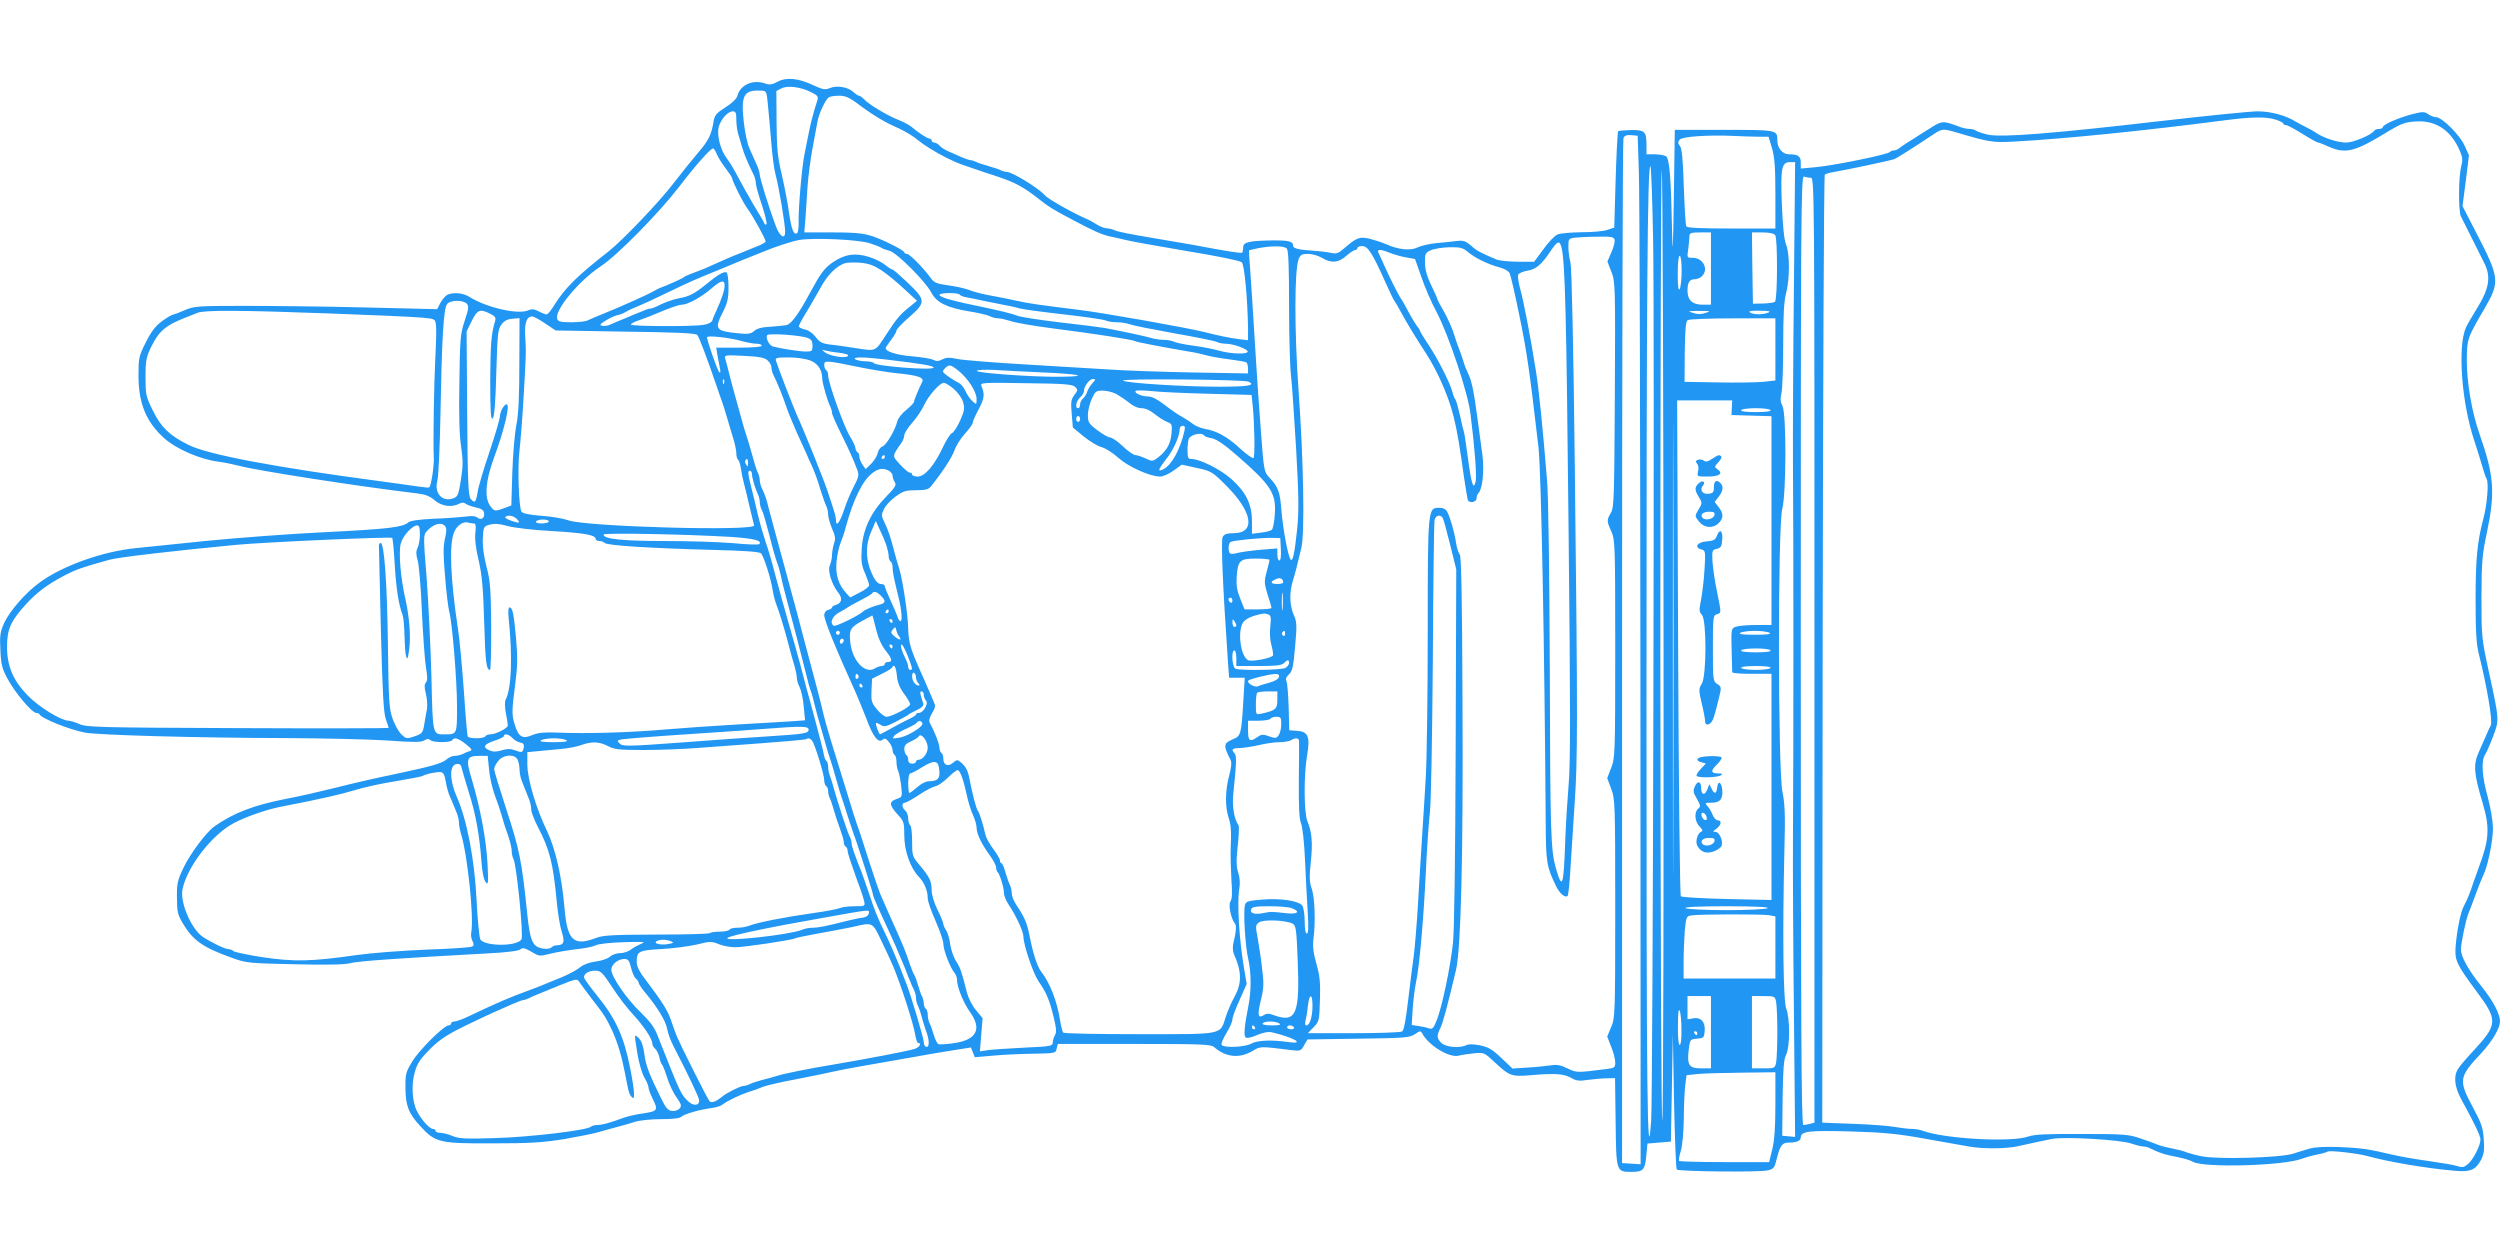 <?xml version="1.0" standalone="no"?>
<!DOCTYPE svg PUBLIC "-//W3C//DTD SVG 20010904//EN"
 "http://www.w3.org/TR/2001/REC-SVG-20010904/DTD/svg10.dtd">
<svg version="1.0" xmlns="http://www.w3.org/2000/svg"
 width="1280pt" height="640pt" viewBox="0 0 1280 640"
 preserveAspectRatio="xMidYMid meet">
<g transform="translate(0,640) scale(0.1,-0.1)"
fill="#2196f3" stroke="none">
<path d="M3980 5981 c-25 -14 -41 -16 -58 -10 -65 25 -132 -4 -147 -63 -4 -14
-28 -37 -60 -57 -46 -29 -56 -41 -61 -70 -11 -70 -25 -99 -79 -162 -30 -35
-87 -106 -127 -158 -75 -98 -263 -294 -333 -349 -158 -123 -223 -187 -277
-274 -16 -27 -34 -48 -39 -48 -6 0 -24 7 -41 16 -23 12 -36 13 -54 5 -51 -23
-213 14 -299 68 -33 22 -86 26 -116 11 -10 -6 -26 -25 -35 -42 l-16 -31 -372
9 c-204 5 -483 8 -621 8 -235 0 -253 -2 -299 -22 -27 -12 -54 -22 -60 -23 -6
0 -31 -15 -56 -33 -33 -24 -55 -52 -83 -108 -36 -71 -38 -80 -38 -171 0 -141
39 -237 131 -320 62 -56 187 -110 280 -121 30 -4 78 -14 105 -21 86 -24 622
-107 909 -141 44 -5 66 -14 91 -35 35 -31 88 -39 126 -18 14 7 24 7 33 0 7 -6
30 -14 52 -19 26 -5 40 -14 42 -26 6 -27 -14 -42 -32 -27 -11 9 -31 11 -63 6
-27 -3 -100 -9 -163 -11 -79 -4 -120 -10 -130 -19 -27 -25 -108 -34 -430 -50
-173 -8 -448 -29 -610 -45 -162 -17 -320 -33 -350 -36 -171 -16 -379 -90 -495
-175 -73 -52 -154 -146 -183 -207 -21 -47 -24 -65 -20 -140 3 -75 9 -96 37
-148 36 -68 125 -174 146 -174 7 0 15 -3 17 -7 9 -21 151 -78 233 -94 73 -13
577 -27 1035 -28 184 -1 413 -6 509 -12 137 -10 178 -10 193 0 15 9 23 10 31
2 14 -14 104 -14 112 -1 10 17 31 11 70 -20 32 -26 35 -30 19 -36 -11 -3 -27
-10 -36 -15 -10 -5 -28 -9 -40 -9 -12 0 -30 -8 -40 -17 -25 -22 -75 -36 -273
-78 -88 -18 -223 -49 -300 -69 -77 -19 -189 -45 -250 -56 -167 -33 -269 -72
-367 -141 -43 -31 -126 -142 -160 -215 -29 -61 -33 -79 -32 -150 0 -70 4 -87
28 -128 53 -91 104 -127 256 -181 72 -26 86 -27 320 -32 167 -4 258 -2 285 6
36 10 250 25 692 49 103 5 167 13 177 21 12 10 22 8 57 -12 40 -24 42 -24 97
-10 32 8 91 18 133 23 42 4 86 13 99 20 12 7 76 14 144 16 99 3 116 2 91 -7
-16 -7 -41 -20 -54 -30 -13 -11 -38 -19 -56 -19 -17 0 -42 -8 -53 -19 -12 -10
-45 -21 -72 -24 -32 -4 -62 -15 -79 -29 -15 -13 -58 -36 -96 -52 -39 -15 -83
-34 -100 -41 -16 -6 -46 -18 -65 -25 -90 -32 -174 -68 -305 -131 -33 -16 -68
-29 -78 -29 -9 0 -17 -4 -17 -10 0 -5 -6 -10 -13 -10 -24 0 -152 -127 -187
-186 -32 -53 -35 -64 -34 -133 0 -91 16 -132 76 -197 77 -84 97 -89 368 -88
196 0 257 4 370 22 74 13 155 29 180 37 25 7 65 19 90 25 25 6 65 18 90 26 25
8 84 14 136 14 58 0 94 4 102 12 14 14 94 37 157 45 22 3 47 11 55 18 22 18
89 50 135 65 22 6 54 18 70 25 17 7 93 25 170 39 77 15 160 32 185 38 25 6 92
19 150 29 58 10 168 29 245 43 77 14 180 32 228 39 l88 14 10 -25 10 -25 92 8
c51 5 144 9 207 10 112 2 115 2 120 26 l6 24 391 0 c347 0 393 -2 409 -16 62
-54 133 -60 202 -17 35 21 37 21 189 2 51 -6 53 -6 70 24 l17 30 261 4 c239 3
262 5 289 23 29 19 29 19 40 0 34 -60 137 -122 184 -110 15 4 50 9 79 12 51 5
53 4 105 -45 77 -72 87 -75 187 -67 122 11 170 7 206 -14 25 -15 41 -17 85
-10 30 4 74 8 97 8 l42 1 3 -226 c3 -255 3 -254 82 -254 59 0 68 10 75 81 l6
64 60 5 60 5 5 275 5 275 6 -343 c4 -188 10 -346 14 -350 10 -10 427 -15 467
-4 30 7 34 13 46 63 17 66 27 79 62 79 38 0 60 9 60 26 0 32 40 37 255 31 172
-5 241 -12 380 -37 94 -17 195 -35 225 -40 71 -13 192 -12 250 1 104 23 132
29 178 38 63 12 349 -4 404 -24 24 -8 51 -15 61 -15 9 0 25 -4 35 -9 34 -17
67 -30 97 -36 78 -16 102 -22 124 -34 58 -31 461 -20 556 16 22 8 58 18 80 22
23 4 46 11 53 15 12 7 155 -9 207 -24 101 -28 298 -62 440 -74 83 -8 109 3
137 54 15 28 19 49 15 105 -4 61 -11 82 -56 166 -75 140 -72 154 45 279 56 61
94 126 94 162 -1 39 -38 108 -98 182 -65 81 -102 148 -102 185 0 33 27 160 39
186 5 11 21 54 36 95 15 41 33 86 40 100 23 47 49 175 49 240 -1 38 -12 105
-27 160 -29 103 -34 184 -14 215 7 11 26 53 41 93 33 86 33 85 -21 332 -37
171 -38 179 -38 380 1 186 3 218 29 339 42 201 35 288 -38 496 -40 113 -66
265 -66 379 1 111 1 113 93 270 77 134 75 153 -44 383 l-71 138 17 130 16 130
-23 51 c-25 54 -115 144 -146 144 -10 0 -27 7 -39 15 -20 14 -29 14 -84 0 -71
-19 -149 -53 -149 -66 0 -5 -9 -9 -19 -9 -11 0 -23 -5 -26 -10 -13 -21 -106
-60 -142 -60 -43 0 -114 23 -152 48 -14 10 -39 24 -56 32 -16 8 -41 21 -54 29
-48 30 -126 51 -191 51 -36 0 -256 -22 -490 -49 -570 -66 -826 -86 -894 -70
-28 7 -55 16 -61 21 -5 4 -19 8 -32 8 -12 0 -32 4 -45 9 -91 34 -93 34 -155
-5 -132 -83 -149 -94 -160 -104 -7 -5 -18 -10 -26 -10 -7 0 -17 -4 -22 -9 -14
-13 -288 -69 -379 -77 l-76 -7 0 31 c0 32 -14 42 -60 42 -33 0 -60 31 -60 70
0 55 2 55 -272 55 l-253 0 -5 -350 c-4 -268 -6 -308 -9 -170 -5 269 -13 374
-31 385 -8 5 -34 10 -57 10 l-43 0 0 48 c0 69 -9 77 -80 76 -33 -1 -63 -3 -65
-6 -3 -3 -9 -115 -13 -249 l-7 -244 -35 -12 c-19 -7 -79 -12 -132 -12 -53 -1
-108 -5 -122 -11 -15 -5 -47 -39 -73 -75 l-48 -65 -82 0 c-45 0 -95 5 -110 11
-79 33 -101 44 -131 71 -29 25 -40 28 -75 24 -23 -3 -70 -8 -104 -11 -34 -3
-76 -13 -93 -21 -37 -19 -100 -13 -164 16 -23 10 -61 22 -85 28 -50 11 -64 6
-125 -46 -32 -29 -43 -33 -70 -27 -17 4 -58 9 -91 11 -83 6 -105 12 -105 28 0
21 -24 26 -113 25 -113 -2 -142 -9 -142 -36 0 -12 -3 -24 -5 -27 -5 -4 -87 9
-250 40 -41 7 -144 25 -228 39 -84 14 -162 29 -172 35 -10 5 -29 10 -42 11
-13 0 -36 9 -53 20 -16 10 -37 22 -45 25 -69 29 -203 104 -220 124 -34 38
-168 120 -196 120 -8 0 -22 4 -32 9 -9 5 -37 14 -62 21 -25 7 -53 16 -62 21
-10 5 -23 9 -29 9 -6 0 -26 7 -45 15 -19 8 -49 22 -68 30 -18 8 -39 21 -46 30
-7 8 -19 15 -26 15 -8 0 -14 5 -14 10 0 6 -5 10 -10 10 -11 0 -59 31 -95 62
-11 9 -40 24 -65 34 -58 23 -153 80 -175 105 -10 10 -22 19 -27 19 -5 0 -18 9
-29 19 -28 26 -85 35 -120 20 -25 -10 -36 -8 -86 15 -75 36 -138 42 -183 17z
m173 -53 c33 -16 38 -23 32 -41 -23 -72 -37 -128 -45 -172 -5 -27 -14 -72 -20
-100 -14 -63 -33 -283 -31 -352 1 -28 -3 -54 -8 -57 -17 -11 -29 20 -41 103
-6 47 -23 135 -37 195 -22 94 -26 136 -27 271 l-1 159 25 13 c31 17 100 8 153
-19z m-221 -68 c4 -41 12 -127 17 -190 5 -63 14 -135 21 -160 20 -77 49 -252
50 -297 0 -42 -28 -24 -48 30 -35 93 -82 245 -82 263 0 10 -8 36 -19 58 -10
23 -26 58 -35 79 -10 21 -22 81 -28 133 -15 137 0 164 87 160 30 -1 30 -1 37
-76z m489 -13 c46 -34 114 -75 152 -91 37 -16 84 -41 105 -57 47 -36 54 -41
78 -56 62 -39 130 -73 176 -88 29 -10 62 -21 73 -25 11 -4 58 -20 105 -35 87
-29 132 -53 210 -115 51 -40 67 -50 165 -102 116 -62 158 -80 200 -89 22 -4
58 -13 80 -18 22 -6 161 -31 309 -56 166 -27 275 -50 284 -58 14 -14 30 -195
32 -341 l0 -58 -42 5 c-49 6 -112 19 -178 36 -86 22 -529 101 -657 116 -180
22 -251 32 -303 44 -45 10 -59 13 -160 32 -30 6 -71 17 -90 25 -19 7 -66 18
-105 23 -59 8 -73 14 -90 38 -38 52 -108 123 -121 123 -8 0 -14 4 -14 8 0 8
-77 49 -135 72 -61 25 -101 30 -232 30 l-145 0 6 73 c3 39 8 115 11 167 4 52
15 138 25 190 10 52 21 113 25 135 7 42 41 115 59 127 6 4 30 8 52 8 36 0 54
-9 125 -63z m-651 -59 c0 -23 4 -55 9 -72 5 -17 14 -49 21 -71 10 -35 30 -82
62 -147 4 -10 8 -27 8 -37 0 -11 14 -61 31 -111 17 -51 27 -95 23 -98 -4 -4
-9 -2 -11 5 -2 7 -27 49 -55 95 -27 46 -63 110 -80 143 -17 33 -42 75 -56 93
-34 44 -53 122 -42 163 12 40 47 79 72 79 15 0 18 -8 18 -42z m7880 0 c22 -7
40 -16 40 -20 0 -5 6 -8 13 -8 7 0 45 -20 85 -45 40 -25 76 -45 81 -45 5 0 28
-9 52 -20 89 -40 136 -28 311 80 62 37 83 45 136 48 102 7 179 -43 225 -147
16 -37 17 -50 8 -86 -14 -54 -14 -229 -1 -253 5 -9 28 -55 51 -102 23 -47 52
-105 65 -130 40 -75 31 -135 -37 -244 -21 -34 -45 -75 -53 -92 -44 -97 -23
-385 42 -579 16 -49 35 -110 42 -135 7 -25 16 -53 22 -63 11 -22 2 -130 -17
-202 -31 -116 -40 -206 -40 -415 0 -168 4 -229 17 -280 41 -163 71 -341 61
-363 -6 -12 -18 -38 -26 -57 -8 -19 -25 -57 -37 -84 -27 -61 -24 -107 21 -257
38 -128 34 -188 -21 -334 -4 -11 -15 -42 -25 -70 -19 -58 -32 -90 -51 -126
-16 -30 -34 -120 -41 -202 -6 -73 3 -93 107 -233 110 -148 109 -169 -17 -305
-33 -35 -67 -75 -76 -89 -26 -38 -21 -92 14 -157 71 -129 99 -189 99 -208 -1
-30 -34 -97 -62 -123 -20 -18 -29 -21 -54 -13 -16 6 -82 17 -146 26 -65 9
-146 23 -180 31 -136 32 -167 36 -278 41 -74 3 -129 0 -155 -8 -22 -6 -60 -18
-85 -26 -65 -21 -392 -30 -468 -13 -31 6 -66 16 -77 20 -11 5 -32 11 -47 14
-16 3 -40 9 -55 12 -16 3 -37 10 -48 14 -11 5 -49 19 -85 31 -60 21 -85 23
-300 23 -181 1 -244 -2 -275 -13 -85 -31 -432 -12 -542 30 -13 5 -38 9 -56 9
-17 0 -56 5 -86 10 -31 6 -127 13 -214 16 l-157 6 2 2423 c2 1333 6 2427 11
2431 4 4 29 11 55 15 55 9 281 57 300 64 12 4 102 61 201 127 45 30 49 30 121
9 162 -48 184 -52 290 -46 260 14 664 55 1080 109 137 18 211 19 260 4z
m-3259 -273 c4 -104 7 -1289 8 -2633 l1 -2443 -47 3 -48 3 0 2615 c0 1438 3
2623 7 2633 6 13 16 17 40 15 l33 -3 6 -190z m613 185 l51 0 18 -60 c13 -46
17 -97 17 -235 l0 -175 -224 0 c-155 0 -227 3 -232 11 -4 6 -9 98 -13 204 -4
140 -10 196 -20 208 -11 14 -11 20 -1 32 13 16 147 25 279 19 41 -2 97 -4 125
-4z m-5335 -87 c6 -16 26 -48 45 -73 19 -25 35 -49 35 -54 2 -17 54 -121 76
-151 28 -37 95 -159 95 -171 0 -5 -21 -17 -48 -27 -26 -11 -57 -23 -69 -28
-13 -5 -33 -13 -45 -18 -13 -5 -50 -21 -83 -36 -61 -28 -73 -33 -135 -56 -19
-7 -37 -15 -40 -19 -4 -5 -79 -39 -120 -54 -8 -3 -22 -10 -30 -15 -24 -15
-174 -83 -270 -121 -30 -12 -63 -26 -72 -31 -10 -5 -47 -9 -83 -9 -52 0 -67 3
-72 17 -16 42 109 194 222 269 83 54 295 269 400 405 87 114 163 199 176 199
4 0 12 -12 18 -27z m5516 -670 c-4 -346 -6 -761 -5 -923 3 -363 3 -1489 0
-1895 -1 -165 1 -580 5 -923 l6 -623 -33 3 -33 3 2 193 c2 149 6 199 18 222
20 38 20 188 1 234 -16 38 -20 383 -10 808 5 184 3 242 -10 304 -23 111 -24
1359 -1 1447 21 80 22 489 1 529 -10 19 -12 37 -5 65 5 21 9 133 9 248 0 153
4 225 15 265 19 72 19 200 0 247 -10 24 -17 90 -22 207 -7 189 -1 216 43 216
l25 0 -6 -627z m-721 230 c8 -410 -1 -4375 -10 -4511 -20 -283 -24 120 -24
2137 0 2105 5 2751 20 2751 4 0 10 -170 14 -377z m47 -4508 c-5 -35 -9 943
-10 2390 0 1348 3 2461 7 2475 10 36 14 -4793 3 -4865z m760 4825 c19 0 19
-41 19 -2419 l0 -2419 -22 -6 c-13 -3 -29 -6 -35 -6 -10 0 -13 493 -13 2431 0
2213 1 2431 16 2425 9 -3 24 -6 35 -6z m-511 -465 l0 -185 -44 0 c-51 0 -76
24 -76 71 0 42 10 59 35 59 13 0 31 7 39 16 36 35 6 94 -47 94 -30 0 -30 0
-23 46 3 26 6 55 6 65 0 16 8 19 55 19 l55 0 0 -185z m329 171 c13 -16 12
-328 -1 -341 -4 -4 -31 -8 -60 -9 l-53 -1 -3 183 -2 182 54 0 c34 0 58 -5 65
-14z m-823 -21 c4 -9 -3 -38 -15 -65 l-21 -49 20 -52 c20 -50 21 -68 18 -628
-3 -527 -4 -579 -20 -606 -22 -38 -22 -43 2 -96 19 -42 20 -68 20 -601 0 -540
-1 -559 -21 -610 l-20 -52 20 -54 c20 -52 21 -72 21 -614 0 -542 -1 -561 -21
-607 l-20 -48 20 -52 c12 -28 21 -65 21 -80 0 -27 -4 -29 -42 -34 -155 -20
-155 -20 -203 3 -35 17 -55 21 -88 15 -23 -3 -76 -9 -118 -11 l-75 -5 -57 54
c-47 45 -67 56 -110 65 -31 6 -59 7 -69 1 -32 -17 -106 -11 -128 11 -24 24
-25 37 -5 77 13 27 36 112 80 298 25 107 37 583 33 1366 -2 538 -6 750 -14
760 -7 8 -15 34 -19 59 -8 55 -30 131 -45 159 -7 14 -21 21 -40 21 -60 0 -60
5 -60 -647 0 -323 -5 -653 -10 -733 -5 -80 -13 -217 -19 -305 -6 -88 -15 -243
-21 -345 -6 -102 -16 -219 -21 -260 -6 -41 -19 -144 -29 -229 -12 -103 -22
-156 -31 -162 -8 -5 -119 -9 -248 -9 l-235 0 30 31 c28 29 29 34 32 138 3 88
0 123 -18 186 -16 58 -20 90 -15 129 11 83 7 210 -9 256 -12 34 -13 60 -5 134
11 98 6 157 -17 211 -18 43 -19 236 -2 335 17 97 6 124 -49 128 l-42 3 -3 117
c-2 64 -7 124 -11 133 -6 12 -2 23 13 37 17 16 22 38 31 142 10 112 9 127 -8
164 -20 46 -22 112 -4 171 12 39 20 69 44 170 18 75 11 450 -14 800 -22 310
-22 619 0 678 9 23 17 27 48 27 21 0 53 -9 71 -20 47 -29 85 -26 125 10 19 17
40 30 46 30 6 0 11 5 11 10 0 6 11 10 25 10 28 0 51 -35 116 -180 23 -52 45
-97 48 -100 3 -3 19 -30 35 -60 30 -55 69 -120 132 -217 19 -29 48 -83 65
-120 67 -146 86 -224 124 -502 9 -63 19 -119 21 -123 10 -16 44 -8 44 10 0 10
4 22 10 28 21 21 30 117 20 194 -6 41 -17 125 -25 185 -18 136 -30 197 -48
232 -8 16 -20 46 -26 68 -7 22 -16 49 -21 60 -5 11 -16 45 -26 75 -9 30 -32
81 -50 113 -19 32 -34 61 -34 64 0 3 -14 36 -32 72 -22 45 -32 82 -32 116 -1
45 2 51 28 63 16 8 59 15 95 16 59 1 71 -2 99 -26 36 -30 102 -62 163 -78 21
-6 43 -18 48 -28 5 -10 28 -107 50 -217 38 -183 52 -279 98 -675 14 -123 31
-1026 37 -1915 1 -212 4 -231 54 -334 18 -36 46 -60 58 -48 4 3 11 69 15 144
5 76 14 224 21 328 16 227 16 416 1 1725 -7 617 -16 1020 -22 1045 -6 22 -11
59 -11 82 0 40 2 42 33 46 17 2 69 5 115 5 66 2 84 -1 88 -13z m-3811 -21 c28
-9 55 -20 60 -24 6 -4 23 -10 39 -14 37 -9 186 -158 215 -215 27 -51 78 -76
197 -96 45 -7 91 -18 102 -24 11 -6 31 -11 44 -11 13 0 41 -7 63 -14 22 -8
114 -24 205 -36 220 -28 421 -59 432 -67 9 -5 146 -31 275 -53 29 -4 67 -13
85 -18 18 -6 70 -15 116 -21 46 -6 88 -13 93 -16 5 -4 9 -18 9 -32 l0 -25
-287 5 c-159 3 -355 10 -438 16 -82 5 -276 17 -430 26 -154 9 -304 21 -333 27
-41 9 -57 8 -77 -2 -19 -10 -31 -11 -47 -2 -13 6 -59 13 -102 17 -91 7 -151
28 -140 47 4 7 18 27 31 44 13 17 23 36 23 42 0 6 29 37 65 68 86 76 86 87 -6
175 -40 38 -75 69 -80 69 -4 0 -20 10 -36 23 -15 13 -53 32 -82 41 -71 23
-126 15 -187 -27 -44 -31 -61 -53 -120 -162 -54 -101 -93 -154 -116 -159 -13
-3 -51 -7 -85 -9 -42 -2 -69 -9 -82 -22 -18 -15 -31 -17 -86 -11 -111 11 -118
21 -75 106 25 49 30 72 30 129 0 38 -4 72 -10 76 -12 7 -43 -10 -104 -60 -60
-49 -86 -62 -134 -71 -35 -6 -85 -24 -124 -45 -10 -5 -23 -9 -29 -9 -6 0 -25
-6 -42 -14 -18 -7 -57 -23 -87 -36 -30 -12 -65 -27 -76 -32 -12 -6 -30 -8 -40
-6 -16 3 -13 8 16 26 19 12 46 25 60 28 14 3 32 9 40 15 8 5 26 14 40 20 67
28 103 45 190 87 104 50 120 57 230 102 41 17 98 40 125 52 28 11 59 24 70 28
11 4 31 12 45 18 61 26 149 55 190 63 72 13 307 3 365 -17z m3540 -21 c18 -74
25 -338 36 -1437 10 -935 10 -1216 0 -1318 -6 -72 -14 -199 -17 -282 -8 -235
-15 -256 -48 -141 -26 94 -29 171 -31 1010 -2 506 -7 894 -14 975 -23 279 -42
468 -57 560 -27 171 -64 364 -81 422 -8 31 -13 63 -10 71 3 8 24 17 47 21 45
7 74 32 122 105 33 48 43 51 53 14z m-1407 -5 c9 -9 12 -89 12 -297 0 -158 5
-318 10 -356 5 -39 16 -205 26 -370 14 -249 15 -320 5 -418 -13 -124 -23 -168
-34 -150 -14 22 -39 161 -46 248 -7 95 -16 122 -62 170 -27 30 -28 33 -43 235
-9 113 -23 318 -31 455 -8 138 -19 300 -23 360 -5 61 -8 111 -7 113 1 1 22 6
46 11 66 13 133 13 147 -1z m529 -23 c21 -8 58 -19 83 -23 l45 -8 32 -91 c17
-51 52 -132 78 -180 62 -118 161 -413 174 -523 22 -175 33 -320 26 -347 -11
-45 -22 -10 -40 127 -9 68 -18 127 -20 130 -2 4 -11 39 -19 79 -9 40 -19 78
-24 85 -5 6 -12 24 -16 40 -10 43 -81 182 -127 248 -21 32 -39 61 -39 65 0 3
-6 14 -14 22 -7 9 -28 43 -45 75 -17 33 -35 64 -40 70 -10 14 -51 95 -81 161
-12 28 -26 58 -31 68 -12 22 7 23 58 2z m1493 -92 c0 -43 -5 -85 -10 -93 -7
-10 -10 14 -10 78 0 55 4 92 10 92 6 0 10 -32 10 -77z m-4097 3 c29 -19 81
-62 117 -96 l65 -60 -34 -28 c-53 -42 -69 -61 -125 -147 -58 -89 -46 -84 -171
-65 -38 6 -91 14 -117 16 -38 5 -52 12 -72 39 -15 19 -37 35 -55 38 -17 4 -31
11 -31 16 0 5 17 38 39 73 21 35 54 92 74 128 34 62 78 107 122 122 11 4 46 5
78 3 45 -4 70 -13 110 -39z m-803 -78 c0 -24 -15 -69 -42 -128 -9 -19 -19 -42
-21 -51 -3 -9 -21 -19 -44 -22 -55 -10 -373 -8 -373 1 0 4 17 14 38 21 20 7
46 16 57 21 11 4 48 20 83 34 35 14 72 26 83 26 29 0 98 37 149 81 51 44 70
49 70 17z m4857 -2795 c-1 -516 -2 -97 -2 932 0 1029 1 1451 2 938 2 -512 2
-1354 0 -1870z m-3653 2748 c3 -5 20 -11 38 -14 18 -3 56 -11 83 -17 28 -6 73
-15 100 -20 28 -5 66 -13 85 -19 19 -5 123 -19 229 -31 107 -12 203 -26 212
-31 10 -5 36 -9 58 -9 22 0 52 -5 68 -11 15 -6 118 -26 228 -46 109 -19 207
-39 216 -44 10 -5 30 -9 46 -9 36 0 106 -25 111 -39 5 -16 -84 -14 -144 3 -27
8 -87 20 -134 26 -46 6 -92 16 -101 21 -10 5 -32 9 -50 9 -18 0 -46 4 -63 9
-30 9 -122 29 -236 51 -30 5 -137 19 -238 30 -101 12 -198 27 -215 34 -18 8
-90 26 -162 41 -164 33 -235 53 -235 65 0 12 97 13 104 1z m-2523 -47 c10 -13
8 -27 -12 -87 -22 -67 -24 -89 -27 -317 -3 -163 0 -273 9 -327 10 -68 10 -99
-1 -169 -12 -76 -16 -87 -38 -95 -56 -22 -100 25 -83 88 6 21 13 173 16 338 7
389 16 547 34 568 17 22 84 22 102 1z m-701 -49 c217 -8 427 -17 467 -21 70
-6 71 -7 75 -36 3 -17 1 -92 -3 -167 -7 -134 -12 -438 -8 -516 2 -39 -13 -141
-23 -150 -2 -3 -31 0 -64 5 -32 5 -113 16 -179 25 -544 72 -890 137 -990 187
-98 49 -140 90 -182 175 -36 73 -38 82 -38 173 0 83 4 102 28 152 42 86 76
114 192 158 11 4 31 12 45 18 35 15 221 14 680 -3z m819 -1 c26 -13 31 -20 26
-38 -20 -63 -24 -120 -25 -305 0 -164 3 -203 13 -193 8 9 14 78 18 233 6 199
8 223 26 247 14 19 31 28 56 30 l37 3 -1 -233 c0 -166 -4 -256 -15 -313 -9
-44 -18 -155 -21 -247 l-5 -166 -26 -10 c-59 -22 -61 -22 -83 9 -29 41 -23
127 18 239 56 151 86 280 67 280 -13 0 -33 -36 -34 -59 0 -13 -24 -96 -54
-185 -30 -88 -58 -182 -61 -208 -8 -51 -15 -57 -36 -31 -11 13 -15 98 -17 436
l-3 420 26 53 c29 59 42 64 94 38z m6224 4 c-23 -8 -43 -8 -65 0 -30 9 -27 10
32 10 59 0 62 -1 33 -10z m322 2 c-27 -12 -77 -12 -95 0 -10 7 5 10 50 9 45 0
59 -3 45 -9z m-6264 -56 l54 -36 358 -6 c255 -3 360 -8 367 -17 10 -12 52
-124 95 -250 13 -39 28 -81 33 -95 5 -14 15 -45 22 -70 7 -25 21 -72 31 -104
11 -33 19 -72 19 -87 0 -15 4 -30 9 -33 5 -3 11 -23 14 -43 3 -21 10 -56 16
-78 6 -22 19 -76 29 -120 11 -44 21 -87 23 -95 8 -31 -862 -7 -951 26 -25 9
-87 20 -138 23 -61 5 -96 12 -102 21 -14 23 -21 231 -10 315 5 44 15 168 21
275 13 226 13 224 8 311 -4 67 8 99 36 99 7 0 37 -16 66 -36z m6299 -133 l0
-159 -62 -7 c-35 -3 -139 -5 -233 -3 l-170 3 1 154 c2 117 5 156 15 162 8 5
112 9 232 9 l217 0 0 -159z m-4956 59 c20 -7 26 -16 26 -40 0 -27 -3 -30 -33
-30 -32 0 -134 16 -170 26 -19 6 -38 43 -29 58 6 11 170 0 206 -14z m-337 -16
c28 -8 63 -14 77 -14 14 0 26 -4 26 -10 0 -6 -45 -10 -116 -10 l-117 0 6 -37
c4 -21 10 -51 13 -68 4 -20 3 -27 -4 -20 -9 9 -62 161 -62 178 0 11 113 -1
177 -19z m499 -60 c36 -5 52 -10 45 -17 -13 -13 -94 0 -117 19 -18 15 -18 15
-1 10 10 -3 43 -9 73 -12z m-366 -39 c11 -10 20 -26 20 -37 0 -10 4 -26 9 -36
20 -39 49 -110 66 -162 10 -30 36 -93 57 -140 22 -47 43 -94 48 -105 4 -11 17
-40 29 -65 11 -25 30 -76 41 -115 12 -38 26 -78 31 -87 5 -10 9 -29 9 -42 0
-13 9 -46 20 -72 17 -38 19 -53 10 -77 -5 -17 -10 -43 -10 -58 0 -15 -5 -39
-11 -53 -13 -27 9 -98 44 -142 22 -28 16 -53 -13 -61 -11 -3 -20 -9 -20 -13 0
-4 -9 -10 -20 -13 -12 -3 -20 -14 -20 -26 0 -27 57 -167 163 -401 13 -30 37
-89 53 -130 33 -90 60 -126 82 -108 11 10 18 8 33 -11 11 -13 19 -31 19 -42 0
-10 5 -21 10 -24 6 -3 10 -20 10 -36 0 -17 4 -38 9 -47 4 -9 11 -43 15 -75 6
-58 6 -58 -24 -68 -39 -14 -38 -30 5 -78 33 -36 35 -42 35 -109 0 -79 31 -166
75 -212 28 -29 45 -71 45 -109 0 -15 18 -67 40 -116 22 -50 40 -103 40 -118 0
-31 35 -122 57 -148 7 -8 13 -25 13 -36 0 -37 33 -118 66 -164 63 -87 35 -143
-81 -160 -38 -5 -74 -8 -80 -5 -6 2 -17 23 -24 47 -7 24 -17 52 -22 61 -5 10
-9 29 -9 42 0 14 -4 28 -10 31 -5 3 -10 15 -10 26 0 10 -4 27 -9 37 -5 9 -15
37 -22 62 -7 25 -16 47 -19 50 -3 3 -13 30 -24 60 -18 55 -32 89 -66 165 -26
57 -69 155 -84 190 -7 17 -35 98 -61 180 -26 83 -51 159 -56 170 -4 11 -12 36
-18 55 -15 48 -54 176 -91 295 -39 124 -59 194 -75 265 -7 30 -32 125 -55 210
-23 85 -54 205 -70 265 -16 61 -46 169 -65 240 -20 72 -40 146 -45 165 -5 19
-14 53 -20 75 -6 22 -16 57 -21 79 -5 21 -16 51 -24 67 -8 15 -15 37 -15 49 0
11 -4 28 -9 38 -8 16 -13 31 -41 132 -7 25 -16 54 -20 65 -4 11 -12 38 -18 60
-6 22 -22 81 -36 130 -14 50 -30 110 -36 135 -6 25 -14 54 -17 64 -5 18 0 19
96 14 79 -4 105 -9 121 -23z m219 -1 c39 -15 61 -49 61 -94 0 -21 28 -117 41
-142 5 -10 9 -24 9 -32 0 -8 20 -54 44 -102 45 -91 65 -136 85 -189 10 -27 8
-37 -17 -85 -16 -30 -39 -85 -51 -122 -21 -64 -41 -89 -41 -51 0 17 -3 29 -41
143 -20 61 -119 308 -159 395 -18 40 -97 244 -107 278 -5 15 3 17 66 17 41 0
87 -7 110 -16z m381 6 c189 -22 250 -33 250 -42 0 -16 -296 7 -306 23 -3 5
-22 9 -42 9 -20 0 -44 5 -52 10 -20 13 40 13 150 0z m-125 -41 c55 -11 139
-25 187 -30 111 -11 142 -22 129 -46 -17 -33 -41 -91 -41 -100 0 -5 -18 -24
-40 -42 -22 -17 -43 -44 -46 -59 -11 -45 -56 -121 -76 -128 -10 -3 -21 -18
-24 -34 -4 -16 -19 -40 -34 -55 l-28 -27 -16 23 c-9 13 -16 31 -16 41 0 9 -4
20 -10 23 -5 3 -10 13 -10 20 0 8 -13 36 -29 62 -31 51 -111 275 -111 311 0
11 -4 24 -10 27 -5 3 -10 16 -10 27 0 24 9 23 185 -13z m501 -16 c49 -39 94
-108 94 -145 0 -31 0 -31 -21 -12 -12 10 -28 34 -36 52 -7 18 -24 37 -36 43
-12 5 -36 20 -54 33 -29 21 -30 24 -15 40 22 21 27 21 68 -11z m415 -9 c200
-8 267 -21 114 -23 -149 -2 -449 20 -433 31 7 5 47 6 88 4 41 -3 145 -8 231
-12z m-1614 -56 c-3 -8 -6 -5 -6 6 -1 11 2 17 5 13 3 -3 4 -12 1 -19z m1886 0
c-11 -13 -24 -33 -27 -45 -4 -11 -13 -27 -21 -33 -8 -7 -15 -21 -15 -31 0 -11
-4 -19 -10 -19 -17 0 -11 36 10 55 11 10 20 25 20 34 0 24 29 61 47 61 14 0
13 -4 -4 -22z m799 8 c40 -19 -2 -26 -150 -26 -180 0 -470 18 -492 31 -19 12
619 6 642 -5z m-1509 -37 c21 -18 42 -47 48 -68 9 -31 7 -44 -15 -94 -14 -32
-33 -60 -41 -64 -9 -3 -30 -35 -47 -72 -44 -94 -93 -151 -129 -151 -16 0 -29
5 -29 10 0 6 -5 10 -12 10 -6 0 -29 19 -50 42 -41 46 -42 39 9 113 7 11 13 27
13 37 0 9 18 38 41 64 22 25 49 65 60 89 23 50 81 115 101 115 8 0 31 -14 51
-31z m622 10 c14 -14 14 -18 -4 -41 -17 -22 -19 -35 -14 -96 l6 -71 56 -46
c31 -25 72 -50 93 -55 20 -6 58 -30 85 -55 52 -46 162 -95 213 -95 15 0 46 14
69 31 l42 30 77 -17 c74 -16 80 -20 148 -88 138 -137 155 -246 39 -246 -33 0
-47 -5 -55 -19 -9 -18 0 -246 26 -623 l7 -98 40 0 40 0 -7 -117 c-10 -171 -13
-181 -51 -197 -52 -22 -53 -31 -14 -108 6 -11 3 -40 -8 -80 -20 -75 -21 -158
-3 -213 13 -42 15 -62 11 -165 -1 -36 1 -107 4 -158 5 -64 3 -97 -5 -107 -12
-15 2 -88 22 -112 10 -12 7 -46 -8 -106 -3 -16 -2 -38 3 -50 41 -91 42 -150 4
-220 -16 -28 -36 -75 -45 -103 -31 -94 -4 -89 -441 -89 -211 0 -387 3 -391 8
-4 4 -11 29 -15 55 -16 105 -53 200 -100 260 -19 25 -40 90 -59 187 -12 60
-24 88 -67 153 -13 19 -23 45 -23 59 0 13 -4 31 -9 41 -5 9 -15 38 -23 65 -7
26 -16 47 -20 47 -4 0 -8 6 -8 14 0 8 -16 35 -35 60 -19 25 -37 58 -40 73 -11
52 -29 108 -38 121 -9 11 -29 89 -45 172 -8 39 -19 58 -45 79 -15 12 -20 11
-37 -4 -25 -22 -50 -13 -50 19 0 14 -4 28 -10 31 -5 3 -10 16 -10 27 0 19 -25
83 -50 128 -5 10 -1 27 12 48 17 28 19 38 9 58 -6 13 -15 34 -20 47 -5 12 -18
42 -29 67 -50 111 -60 137 -71 175 -6 22 -11 60 -11 84 0 61 -27 246 -45 306
-9 28 -20 68 -26 90 -19 74 -31 110 -50 149 -17 36 -17 41 -3 70 8 17 35 46
60 64 38 28 52 32 104 32 45 0 64 4 75 18 57 70 108 148 121 184 8 24 32 63
54 87 22 24 40 49 40 56 0 7 14 38 31 70 29 55 32 76 14 118 -8 18 2 19 228
15 198 -2 239 -6 252 -19z m682 -35 l221 -6 6 -57 c9 -88 12 -258 4 -266 -4
-4 -35 18 -69 49 -64 59 -119 90 -180 100 -21 4 -48 15 -61 25 -12 10 -40 28
-61 40 -21 11 -60 39 -88 61 -34 26 -61 40 -81 40 -32 0 -71 17 -64 28 2 4 37
4 78 0 40 -5 173 -11 295 -14z m-474 0 c18 -10 48 -30 67 -45 21 -18 46 -29
65 -29 19 0 44 -11 67 -30 20 -16 48 -34 63 -40 26 -10 27 -13 23 -61 -5 -53
-26 -89 -71 -123 -26 -19 -28 -19 -62 -3 -20 9 -43 17 -52 17 -9 0 -38 20 -64
45 -26 25 -56 45 -65 45 -9 0 -39 17 -65 37 -45 34 -49 41 -49 78 0 22 9 59
20 83 17 38 22 42 55 42 20 0 50 -7 68 -16z m3154 -71 l-2 -38 103 -3 102 -3
0 -534 0 -535 -79 0 c-44 0 -90 -4 -104 -9 -23 -9 -24 -11 -21 -118 1 -59 3
-111 3 -115 1 -5 46 -8 101 -8 l100 0 0 -579 0 -579 -227 5 c-126 3 -232 9
-237 14 -5 4 -11 559 -14 1273 l-5 1266 141 0 141 0 -2 -37z m198 -13 c4 -6
-23 -10 -75 -10 -52 0 -79 4 -75 10 3 6 37 10 75 10 38 0 72 -4 75 -10z
m-3535 -45 c0 -8 -4 -15 -10 -15 -5 0 -10 7 -10 15 0 8 5 15 10 15 6 0 10 -7
10 -15z m534 -62 c-20 -91 -64 -172 -105 -194 -34 -18 -31 -5 10 48 38 47 71
119 71 156 0 9 7 17 15 17 12 0 14 -7 9 -27z m100 -22 c3 -5 21 -12 41 -15 24
-5 64 -32 127 -87 175 -152 203 -195 195 -302 -2 -37 -9 -73 -15 -79 -6 -6
-31 -13 -56 -15 l-46 -6 0 64 c0 88 -31 150 -106 217 -57 50 -161 102 -204
102 -17 0 -20 7 -20 48 0 26 4 52 8 58 14 21 66 31 76 15z m-1634 -111 c0 -5
-5 -10 -11 -10 -5 0 -7 5 -4 10 3 6 8 10 11 10 2 0 4 -4 4 -10z m-700 -32 c0
-18 -2 -20 -9 -8 -6 8 -7 18 -5 22 9 14 14 9 14 -14z m721 -38 c10 -6 19 -17
19 -25 0 -9 5 -23 11 -33 10 -15 3 -27 -44 -75 -78 -80 -119 -167 -125 -266
-4 -64 -1 -86 17 -126 11 -26 21 -54 21 -61 0 -8 -22 -25 -49 -38 l-48 -25
-20 22 c-41 45 -56 94 -50 161 3 35 13 78 21 97 8 19 20 54 26 79 40 146 87
241 138 279 30 23 54 26 83 11z m-701 -17 c0 -19 18 -79 31 -105 5 -10 9 -27
9 -38 0 -11 4 -28 9 -38 10 -18 19 -52 61 -212 7 -25 16 -54 20 -65 5 -11 11
-33 15 -50 7 -34 19 -83 33 -135 19 -68 83 -316 99 -380 8 -36 19 -74 23 -85
5 -11 14 -42 20 -70 11 -46 19 -73 40 -145 4 -14 13 -45 20 -70 7 -25 16 -54
20 -65 7 -20 17 -53 40 -135 7 -25 16 -54 20 -65 4 -11 17 -51 29 -90 13 -38
26 -79 30 -90 15 -36 102 -310 101 -317 0 -8 29 -74 80 -183 25 -53 39 -86 70
-160 5 -11 19 -45 30 -75 12 -30 26 -63 31 -72 5 -10 9 -27 9 -38 0 -11 4 -28
9 -38 5 -9 15 -37 21 -62 7 -25 16 -54 20 -65 18 -44 20 -85 5 -85 -9 0 -15 9
-15 23 0 20 -69 251 -90 302 -4 11 -20 51 -35 90 -15 38 -46 110 -70 160 -43
89 -51 107 -94 235 -12 36 -26 74 -30 85 -37 93 -51 133 -51 148 0 9 -4 25
-10 35 -10 17 -56 159 -80 242 -6 25 -16 55 -21 68 -5 13 -9 34 -9 47 0 13 -4
26 -9 29 -5 3 -11 20 -14 38 -3 18 -27 110 -52 203 -26 94 -56 206 -67 250
-12 44 -38 139 -59 210 -21 72 -51 182 -68 245 -16 64 -39 143 -51 175 -11 33
-30 98 -41 145 -11 47 -24 103 -30 125 -20 77 -22 95 -10 95 6 0 11 -8 11 -17z
m-1205 -229 c22 -23 15 -25 -28 -10 -20 7 -34 16 -30 19 12 12 41 7 58 -9z
m4742 4 c4 -7 21 -69 38 -138 l31 -125 -3 -910 c-2 -584 -7 -944 -14 -1005
-14 -126 -54 -316 -80 -386 -19 -49 -24 -55 -43 -49 -11 4 -36 9 -54 12 l-34
5 5 82 c3 44 10 104 16 131 18 82 39 315 51 565 6 129 16 269 21 310 6 41 12
390 15 775 2 385 6 710 9 723 6 24 29 30 42 10z m-4577 -18 c0 -5 -16 -10 -36
-10 -21 0 -33 4 -29 10 3 6 19 10 36 10 16 0 29 -4 29 -10z m-385 -10 c11 0
13 -11 9 -47 -4 -31 2 -82 17 -143 17 -76 23 -140 28 -315 6 -205 11 -245 30
-245 4 0 6 100 6 223 -2 194 -5 233 -24 305 -14 55 -21 105 -19 145 3 60 4 62
36 71 24 6 48 5 90 -7 32 -9 131 -21 228 -26 167 -10 224 -20 224 -41 0 -5 8
-10 18 -10 10 0 22 -4 28 -10 13 -13 235 -27 539 -35 172 -4 254 -10 261 -18
15 -15 51 -130 60 -188 4 -24 12 -57 19 -74 13 -32 46 -139 65 -215 6 -25 18
-67 26 -94 8 -26 14 -57 14 -68 0 -10 6 -31 14 -46 8 -16 18 -60 21 -99 l7
-71 -83 -6 c-46 -3 -169 -10 -274 -16 -104 -6 -266 -17 -360 -25 -182 -16
-404 -22 -550 -16 -67 3 -99 0 -128 -12 -56 -24 -75 -10 -97 72 -9 34 -8 69 6
172 14 110 15 148 6 253 -12 130 -18 156 -34 156 -5 0 -7 -22 -4 -52 21 -202
15 -362 -15 -420 -5 -10 -5 -38 1 -69 6 -28 10 -57 10 -64 0 -13 -62 -45 -90
-45 -10 0 -22 -4 -25 -10 -8 -13 -82 -13 -90 -1 -3 6 -12 110 -20 233 -9 123
-22 268 -31 323 -38 255 -45 429 -19 490 14 35 48 58 73 49 8 -2 20 -4 27 -4z
m2113 -111 c6 -19 12 -45 12 -57 0 -11 5 -24 10 -27 6 -3 10 -17 10 -30 0 -23
7 -58 31 -155 15 -62 20 -120 10 -120 -5 0 -13 10 -16 23 -4 12 -20 50 -36 84
-16 34 -29 67 -29 72 0 6 -9 11 -20 11 -13 0 -26 13 -39 38 -39 78 -43 156
-10 231 l23 54 20 -44 c12 -24 27 -60 34 -80z m-2259 97 c8 -10 8 -26 -1 -65
-9 -40 -9 -84 1 -195 6 -78 16 -158 21 -177 16 -58 40 -356 40 -490 0 -139 0
-139 -63 -139 -63 0 -61 -7 -68 292 -4 150 -15 375 -24 501 -18 222 -18 228 1
248 33 37 74 48 93 25z m-129 -41 c0 -24 -5 -56 -12 -70 -9 -19 -8 -34 0 -63
7 -20 17 -138 22 -262 6 -124 15 -253 21 -288 8 -46 8 -66 0 -76 -9 -11 -9
-25 0 -60 6 -25 8 -60 5 -78 -4 -18 -10 -53 -14 -78 -7 -42 -10 -46 -49 -60
-40 -14 -43 -13 -67 9 -13 12 -34 48 -45 79 -19 52 -21 86 -25 387 -4 316 -19
515 -37 515 -5 0 -9 -6 -9 -12 0 -7 5 -201 10 -430 8 -321 14 -427 25 -459 8
-23 15 -43 15 -46 0 -2 -348 -3 -772 -1 -711 3 -776 4 -812 21 -21 9 -46 17
-55 17 -37 0 -149 68 -207 127 -78 79 -109 154 -108 258 1 84 20 127 95 209
58 64 115 106 204 152 56 29 85 39 225 78 47 13 321 45 645 76 142 14 796 43
803 36 3 -4 9 -65 13 -136 7 -122 20 -205 40 -258 5 -13 9 -60 10 -105 1 -45
4 -93 8 -107 7 -20 9 -14 16 34 9 67 1 167 -19 258 -25 106 -36 242 -24 285
10 39 59 93 84 93 10 0 14 -12 14 -45z m1593 -14 c117 -8 162 -19 144 -37 -4
-4 -64 -2 -134 5 -71 6 -228 11 -350 11 -215 0 -313 10 -313 33 0 10 414 2
653 -12z m2815 -63 c2 -36 -1 -58 -8 -58 -5 0 -10 14 -10 31 l0 31 -87 -7
c-48 -4 -101 -12 -117 -16 -16 -5 -33 -6 -37 -3 -12 7 -11 51 1 59 13 8 164
23 215 21 l40 -1 3 -57z m-58 -55 c0 -5 -7 -32 -15 -62 -13 -49 -12 -58 5
-115 11 -33 20 -64 20 -68 0 -5 -31 -8 -69 -8 l-69 0 -22 55 c-17 42 -21 69
-18 114 6 82 16 91 99 91 38 0 69 -3 69 -7z m70 -115 c0 -5 -13 -8 -30 -8 -36
0 -39 11 -7 25 21 10 36 3 37 -17z m-3 -135 c-2 -21 -4 -4 -4 37 0 41 2 58 4
38 2 -21 2 -55 0 -75z m-2057 67 c27 -27 25 -38 -7 -46 -28 -6 -74 -25 -83
-34 -21 -21 -142 -80 -151 -74 -23 14 -8 50 29 69 20 11 39 22 42 25 3 3 31
19 63 35 33 17 61 33 63 38 8 12 23 8 44 -13z m1800 -26 c0 -8 -4 -12 -10 -9
-5 3 -10 10 -10 16 0 5 5 9 10 9 6 0 10 -7 10 -16z m-1760 -54 c0 -5 -5 -10
-11 -10 -5 0 -7 5 -4 10 3 6 8 10 11 10 2 0 4 -4 4 -10z m1944 -16 c13 -5 15
-16 10 -60 -4 -33 -2 -71 6 -99 7 -25 10 -48 7 -52 -15 -15 -110 -32 -127 -23
-35 19 -53 125 -31 183 10 26 48 45 113 56 3 0 13 -2 22 -5z m-2009 -74 c11
-46 28 -84 50 -112 34 -42 36 -58 9 -58 -8 0 -14 -4 -14 -10 0 -5 -7 -10 -15
-10 -8 0 -24 -5 -35 -12 -49 -31 -114 35 -126 129 -8 68 -2 80 62 115 27 14
50 27 50 27 1 1 10 -30 19 -69z m85 40 c0 -5 -2 -10 -4 -10 -3 0 -8 5 -11 10
-3 6 -1 10 4 10 6 0 11 -4 11 -10z m1760 -22 c0 -5 -4 -8 -10 -8 -5 0 -10 10
-10 23 0 18 2 19 10 7 5 -8 10 -18 10 -22z m-1727 -56 c17 -21 4 -22 -22 -1
-20 17 -22 21 -10 36 13 15 14 15 18 -3 2 -10 8 -25 14 -32z m-303 18 c0 -5
-4 -10 -10 -10 -5 0 -10 5 -10 10 0 6 5 10 10 10 6 0 10 -4 10 -10z m2280 -6
c0 -8 -5 -12 -10 -9 -6 4 -8 11 -5 16 9 14 15 11 15 -7z m2480 6 c10 -7 -13
-10 -75 -10 -62 0 -85 3 -75 10 8 5 42 10 75 10 33 0 67 -5 75 -10z m-4740
-39 c0 -6 -4 -13 -10 -16 -5 -3 -10 1 -10 9 0 9 5 16 10 16 6 0 10 -4 10 -9z
m250 -31 c0 -5 -2 -10 -4 -10 -3 0 -8 5 -11 10 -3 6 -1 10 4 10 6 0 11 -4 11
-10z m78 -49 c25 -66 26 -71 12 -71 -5 0 -10 7 -10 15 0 9 -6 28 -14 43 -20
39 -29 72 -19 72 4 0 18 -27 31 -59z m4417 29 c4 -6 -23 -10 -75 -10 -52 0
-79 4 -75 10 3 6 37 10 75 10 38 0 72 -4 75 -10z m-2735 -40 l0 -40 114 0 c89
0 118 3 130 15 18 19 26 19 26 0 0 -8 -9 -19 -19 -25 -21 -11 -229 -14 -255
-4 -18 7 -23 94 -6 94 6 0 10 -18 10 -40z m-1738 -89 c3 -34 14 -62 36 -92 18
-24 32 -48 32 -55 0 -14 -95 -64 -121 -64 -10 0 -32 17 -49 38 -28 34 -30 43
-28 97 l3 60 50 25 c28 14 52 28 53 33 9 20 20 2 24 -42z m4473 39 c-3 -5 -37
-10 -75 -10 -38 0 -72 5 -75 10 -4 6 23 10 75 10 52 0 79 -4 75 -10z m-4375
-49 c0 -9 5 -22 12 -29 7 -7 8 -12 2 -12 -17 0 -34 23 -34 48 0 13 4 20 10 17
6 -3 10 -14 10 -24z m-295 10 c3 -5 1 -12 -5 -16 -5 -3 -10 1 -10 9 0 18 6 21
15 7z m2153 -7 c-2 -10 -21 -22 -48 -29 -25 -7 -52 -15 -60 -19 -17 -7 -59 18
-48 30 9 8 105 32 136 33 17 1 23 -4 20 -15z m-2133 -44 c3 -5 1 -10 -4 -10
-6 0 -11 5 -11 10 0 6 2 10 4 10 3 0 8 -4 11 -10z m315 -48 c0 -10 5 -23 11
-29 15 -15 -14 -63 -36 -63 -8 0 -15 -3 -15 -8 0 -4 -17 -15 -37 -24 -21 -10
-62 -31 -91 -48 -29 -16 -55 -30 -57 -30 -1 0 -8 14 -14 30 -11 33 -9 35 19
18 16 -11 29 -8 77 17 32 17 60 32 63 35 3 4 22 14 43 24 28 13 37 23 34 34
-18 55 -19 62 -8 62 6 0 11 -8 11 -18z m1810 -26 c0 -46 -9 -54 -82 -70 -28
-6 -28 -6 -28 47 0 30 3 57 7 60 3 4 28 7 55 7 l48 0 0 -44z m20 -124 c0 -21
-6 -46 -13 -56 -12 -17 -17 -17 -49 -6 -30 11 -39 11 -59 -3 -40 -28 -49 -22
-49 33 l0 50 54 0 c30 0 58 5 61 10 3 6 17 10 31 10 21 0 24 -4 24 -38z
m-1837 3 c1 -18 -77 -65 -118 -72 -35 -6 -39 -5 -27 9 7 9 35 25 62 37 27 12
52 26 55 32 8 12 26 8 28 -6z m-583 -30 c0 -20 -19 -23 -205 -35 -88 -5 -292
-20 -453 -32 -270 -20 -294 -20 -309 -5 -15 15 -14 16 8 21 13 3 161 15 329
26 168 11 355 24 415 29 181 14 215 13 215 -4z m-1516 -44 c10 -11 28 -21 40
-23 15 -2 20 -9 18 -23 -5 -29 -9 -30 -44 -17 -24 9 -41 9 -70 0 -29 -8 -44
-8 -64 1 -35 16 -26 31 29 49 26 8 47 19 47 23 0 16 27 9 44 -10z m2126 -49
c0 -28 -25 -62 -47 -62 -7 0 -13 -4 -13 -10 0 -5 -9 -10 -20 -10 -13 0 -20 7
-20 19 0 11 -4 23 -10 26 -5 3 -10 17 -10 30 0 19 9 28 34 39 18 8 37 20 41
27 12 18 45 -26 45 -59z m-1850 38 c10 -7 -10 -10 -65 -10 -55 0 -75 3 -65 10
8 5 38 10 65 10 28 0 57 -5 65 -10z m1258 -2 c14 -18 62 -174 62 -203 0 -13 5
-27 10 -30 6 -3 10 -15 10 -26 0 -10 4 -27 9 -37 5 -9 14 -37 21 -62 7 -25 21
-67 31 -94 10 -27 19 -57 19 -67 0 -10 5 -21 10 -24 6 -3 10 -14 10 -23 0 -9
18 -64 39 -122 22 -58 42 -117 45 -132 6 -28 6 -28 -48 -28 -30 0 -65 -4 -78
-10 -13 -5 -70 -16 -128 -24 -161 -23 -288 -48 -338 -67 -13 -5 -38 -9 -57 -9
-19 0 -37 -4 -40 -10 -3 -5 -25 -10 -49 -10 -23 0 -46 -3 -50 -7 -4 -5 -128
-8 -274 -8 -227 -1 -274 -3 -312 -18 -114 -43 -146 -12 -160 156 -13 157 -46
301 -89 392 -57 117 -101 267 -101 342 l0 62 53 5 c28 3 81 8 117 11 36 3 83
12 105 20 55 20 94 18 138 -5 32 -17 56 -20 184 -20 82 0 202 5 268 10 66 5
219 16 340 25 121 9 222 18 224 21 8 7 18 4 29 -8z m2493 0 c1 -7 0 -98 -1
-203 -1 -138 2 -198 11 -220 8 -18 17 -99 21 -195 4 -91 10 -211 14 -267 4
-72 3 -103 -5 -103 -7 0 -11 24 -11 63 0 35 -6 71 -12 80 -19 25 -111 39 -206
31 -74 -6 -83 -9 -88 -29 -9 -35 2 -214 17 -275 16 -69 16 -167 0 -245 -19
-95 -24 -146 -14 -156 6 -6 28 -2 58 11 30 13 59 19 75 15 117 -27 178 -64 83
-50 -84 12 -156 9 -188 -9 -33 -18 -140 -22 -150 -6 -4 6 7 33 24 60 17 28 31
59 31 71 0 11 17 56 37 100 l36 81 -12 71 c-26 151 -38 339 -26 416 5 27 3 58
-5 82 -10 30 -11 61 -3 136 6 54 8 103 4 108 -22 30 -33 97 -27 157 17 160 18
200 7 211 -19 19 -12 27 27 27 20 1 64 7 97 15 33 8 80 15 105 15 25 0 52 5
60 10 21 14 40 12 41 -2z m-4147 -148 c3 -39 17 -98 30 -133 13 -34 29 -82 36
-107 7 -25 16 -54 20 -65 19 -51 30 -93 30 -114 0 -12 4 -30 9 -39 16 -29 52
-392 41 -411 -20 -38 -191 -37 -211 0 -5 11 -14 101 -19 201 -10 206 -49 411
-102 530 -37 84 -37 161 -1 166 17 3 24 -3 28 -25 4 -15 20 -70 36 -122 34
-105 55 -222 64 -353 4 -53 12 -93 22 -105 13 -16 14 -6 9 97 -7 122 -35 276
-80 428 -33 108 -28 122 39 122 l42 0 7 -70z m146 51 c5 -11 10 -33 10 -50 0
-16 5 -43 11 -58 6 -15 15 -37 19 -48 4 -11 13 -33 19 -48 6 -15 11 -39 11
-52 0 -13 15 -52 33 -87 62 -120 78 -181 98 -388 5 -58 17 -127 26 -154 16
-51 10 -65 -28 -66 -8 0 -20 -5 -26 -11 -7 -7 -25 -9 -47 -5 -49 9 -62 39 -76
172 -29 281 -39 331 -110 548 -33 101 -60 190 -60 198 0 9 9 27 21 42 26 33
83 37 99 7z m2154 -27 c3 -9 6 -28 6 -44 0 -29 -15 -40 -55 -40 -14 0 -40 -13
-58 -30 -19 -16 -37 -30 -41 -30 -3 0 -6 23 -6 50 0 28 5 50 10 50 6 0 31 13
58 30 53 33 77 37 86 14z m122 -65 c7 -19 18 -61 25 -94 7 -33 21 -78 31 -99
10 -22 18 -50 18 -62 0 -31 23 -81 64 -138 20 -27 36 -57 36 -66 0 -9 3 -20 7
-24 12 -11 33 -80 33 -107 0 -14 12 -44 27 -65 35 -52 73 -134 73 -160 0 -42
50 -188 77 -228 40 -56 57 -98 78 -185 14 -57 15 -78 6 -92 -6 -10 -11 -27
-11 -37 0 -18 -13 -20 -147 -26 -82 -4 -166 -10 -187 -13 l-39 -6 7 85 7 85
-34 41 c-19 22 -39 62 -46 89 -28 110 -34 128 -56 162 -13 20 -26 59 -30 86
-3 28 -13 60 -21 72 -8 12 -14 27 -14 32 0 6 -13 39 -30 73 -18 36 -30 78 -30
100 0 46 -10 67 -62 129 -37 44 -38 48 -38 122 0 41 -4 79 -10 82 -5 3 -10 19
-10 34 0 16 -7 34 -15 41 -18 15 -20 40 -2 40 6 0 39 18 72 40 32 22 71 42 86
45 14 3 43 24 65 46 21 21 43 38 49 36 5 -2 15 -19 21 -38z m-2644 -19 c4 -25
12 -54 16 -65 9 -19 14 -33 41 -98 6 -15 11 -38 11 -49 0 -12 4 -35 9 -52 35
-111 68 -433 54 -509 -3 -14 0 -34 6 -45 8 -16 8 -23 -1 -28 -7 -5 -112 -12
-233 -16 -122 -5 -282 -17 -360 -28 -229 -33 -320 -35 -480 -11 -77 12 -144
26 -149 31 -6 6 -17 10 -25 10 -17 0 -89 34 -132 63 -59 39 -117 174 -105 241
20 106 130 256 238 327 57 37 181 82 268 99 202 39 306 63 375 84 44 14 138
35 210 46 71 12 133 24 139 27 15 10 69 21 91 20 15 -2 21 -12 27 -47z m4332
-650 c46 -17 31 -32 -26 -26 -78 9 -80 9 -120 1 -45 -9 -70 -1 -62 20 5 12 24
15 94 15 49 0 100 -4 114 -10z m2436 0 c-8 -5 -101 -10 -210 -10 -109 0 -202
5 -210 10 -10 6 61 10 210 10 149 0 220 -4 210 -10z m-4602 -27 c-2 -11 -14
-19 -28 -21 -14 -1 -50 -9 -80 -16 -109 -28 -151 -36 -180 -36 -16 0 -39 -4
-52 -10 -62 -26 -406 -64 -383 -42 13 12 206 53 485 102 257 46 242 44 238 23z
m4611 -9 l31 -6 0 -159 0 -159 -235 0 -235 0 0 83 c0 46 3 118 6 160 7 72 8
76 33 80 44 7 367 7 400 1z m-2441 -43 c17 -9 20 -27 26 -184 12 -280 -8 -326
-121 -285 -26 10 -38 10 -53 0 -30 -18 -33 1 -14 79 15 62 16 83 5 168 -6 53
-17 123 -23 155 -10 54 -10 60 8 73 21 17 138 12 172 -6z m-2105 -89 c23 -48
50 -105 59 -127 40 -95 105 -295 114 -354 4 -22 10 -41 15 -41 19 0 8 -21 -17
-30 -22 -9 -254 -53 -414 -80 -122 -20 -257 -47 -290 -58 -19 -6 -55 -16 -80
-22 -25 -7 -53 -16 -62 -21 -10 -5 -24 -9 -31 -9 -15 0 -82 -33 -106 -52 -37
-30 -59 -38 -69 -25 -11 13 -141 272 -165 327 -8 19 -22 58 -31 85 -17 51 -45
95 -128 205 -34 44 -48 71 -48 94 0 56 9 60 127 67 59 3 141 14 181 23 67 17
75 17 112 2 22 -9 60 -16 85 -16 45 0 292 37 307 46 4 3 59 14 120 25 62 11
140 26 173 33 105 24 101 27 148 -72z m-1078 -1 c16 -7 15 -9 -11 -14 -39 -8
-82 2 -62 14 16 10 46 10 73 0z m-204 -136 c6 -24 17 -50 25 -56 8 -6 14 -16
14 -21 0 -6 17 -31 39 -57 55 -66 99 -138 106 -175 6 -31 18 -63 37 -100 70
-135 128 -257 128 -270 0 -28 -29 -30 -56 -5 -38 36 -39 38 -156 334 -17 45
-39 74 -86 120 -72 68 -152 184 -152 220 0 27 34 55 67 55 19 0 25 -8 34 -45z
m-98 -97 c29 -46 78 -110 109 -143 56 -61 98 -124 98 -149 0 -7 6 -19 14 -25
8 -7 18 -27 22 -44 3 -18 10 -34 13 -37 4 -3 16 -32 26 -65 10 -33 31 -79 48
-102 25 -36 28 -45 17 -58 -8 -9 -25 -15 -39 -13 -21 2 -32 15 -56 64 -61 123
-79 170 -86 228 -5 39 -14 66 -28 80 -25 24 -24 25 -7 -81 7 -44 23 -98 34
-118 12 -20 22 -43 22 -51 0 -8 9 -34 20 -56 32 -67 33 -67 -75 -83 -22 -4
-56 -12 -75 -19 -67 -25 -107 -36 -131 -36 -14 0 -29 -4 -34 -9 -19 -18 -311
-53 -490 -58 -152 -5 -186 -3 -219 11 -21 9 -49 16 -62 16 -13 0 -24 5 -24 10
0 6 -6 10 -14 10 -16 0 -60 48 -81 91 -25 47 -30 138 -11 201 13 44 28 67 78
117 51 50 87 74 188 123 69 33 134 64 145 68 11 5 46 20 77 34 31 14 62 26 68
26 5 0 18 4 28 9 18 9 24 12 157 66 82 33 91 35 100 19 6 -9 35 -49 65 -88 67
-86 73 -97 105 -164 27 -60 48 -129 65 -217 19 -97 19 -99 29 -115 24 -36 23
11 -2 138 -32 165 -74 257 -172 377 -35 44 -65 85 -65 91 0 19 24 34 56 34 30
0 37 -7 87 -82z m3587 -97 c0 -56 -14 -101 -31 -101 -7 0 -9 9 -4 28 4 15 9
48 12 75 7 62 23 61 23 -2z m2040 -136 l0 -185 -50 0 c-62 0 -73 16 -64 94 7
55 7 55 43 58 34 3 36 5 39 39 4 47 -20 73 -60 65 l-28 -5 0 59 0 60 60 0 60
0 0 -185z m334 154 c3 -17 6 -87 6 -154 0 -67 -3 -137 -6 -154 -6 -30 -7 -31
-65 -31 l-59 0 0 185 0 185 59 0 c58 0 59 -1 65 -31z m-485 -141 c1 -46 -3
-78 -9 -78 -6 0 -10 39 -9 98 0 63 3 90 9 77 5 -11 9 -55 9 -97z m-2059 32
c11 -7 0 -10 -38 -10 -33 0 -51 4 -47 10 8 13 65 13 85 0z m-125 -20 c3 -5 1
-10 -4 -10 -6 0 -11 5 -11 10 0 6 2 10 4 10 3 0 8 -4 11 -10z m200 0 c3 -5 -3
-10 -14 -10 -12 0 -21 5 -21 10 0 6 6 10 14 10 8 0 18 -4 21 -10z m2065 -30
c0 -5 -2 -10 -4 -10 -3 0 -8 5 -11 10 -3 6 -1 10 4 10 6 0 11 -4 11 -10z m400
-365 c0 -120 -5 -184 -16 -230 l-16 -65 -228 0 c-124 0 -229 3 -233 6 -3 3 1
27 9 52 8 28 14 95 15 162 0 63 4 140 7 170 l7 55 55 6 c30 3 133 6 228 7
l172 2 0 -165z"/>
<path d="M8765 4050 c-21 -14 -33 -16 -42 -8 -7 5 -20 7 -29 4 -13 -5 -14 -9
-5 -20 7 -8 9 -25 5 -40 -6 -26 -5 -26 49 -26 60 0 81 15 52 36 -18 13 -18 15
3 37 12 13 19 27 15 30 -10 10 -15 9 -48 -13z"/>
<path d="M8696 3924 c-20 -20 -20 -32 2 -69 18 -29 18 -31 -1 -63 -20 -33 -20
-34 0 -60 26 -35 70 -40 101 -12 27 26 28 50 1 84 l-20 26 20 26 c25 32 27 57
6 74 -19 16 -30 6 -30 -28 0 -22 -5 -28 -28 -30 -31 -4 -46 20 -28 42 17 21
-4 30 -23 10z m82 -161 c-4 -20 -45 -30 -60 -15 -16 16 1 32 33 32 24 0 30 -4
27 -17z"/>
<path d="M8790 3656 c-7 -20 -17 -25 -52 -28 -48 -3 -66 -31 -27 -41 21 -6 22
-9 16 -104 -3 -54 -12 -124 -18 -156 -10 -50 -10 -60 5 -75 24 -28 24 -311 -1
-353 -16 -26 -16 -33 0 -101 10 -40 17 -81 17 -90 0 -28 29 -21 41 10 6 15 18
58 27 96 17 69 17 69 -6 84 -21 14 -22 20 -22 183 0 159 1 168 20 174 24 8 24
2 1 116 -11 52 -21 121 -23 153 -3 57 -2 60 22 66 21 5 25 12 28 48 3 47 -13
57 -28 18z"/>
<path d="M8708 2523 c-25 -6 -22 -20 4 -26 l22 -6 -27 -29 c-15 -16 -24 -31
-20 -35 10 -11 106 -8 123 3 12 8 9 10 -12 10 -39 0 -41 13 -8 45 16 15 27 32
24 37 -5 8 -75 9 -106 1z"/>
<path d="M8678 2374 c-10 -22 -9 -32 10 -64 19 -33 20 -40 7 -50 -22 -18 -18
-67 7 -92 15 -15 18 -23 9 -26 -20 -7 -32 -51 -21 -72 18 -33 46 -43 85 -29
19 7 37 20 40 30 8 25 -12 69 -32 70 -15 0 -15 2 5 16 25 18 29 43 7 43 -9 0
-20 12 -26 27 -6 16 -18 36 -26 45 -15 17 -14 18 19 18 44 0 60 18 56 65 -4
42 -22 51 -26 13 -4 -34 -15 -36 -29 -5 l-11 22 -11 -28 c-13 -32 -31 -27 -31
8 0 35 -18 40 -32 9z m60 -158 c3 -12 -1 -17 -10 -14 -7 3 -15 13 -16 22 -3
12 1 17 10 14 7 -3 15 -13 16 -22z m40 -123 c-4 -20 -45 -30 -60 -15 -16 16 1
32 33 32 24 0 30 -4 27 -17z"/>
</g>
</svg>
